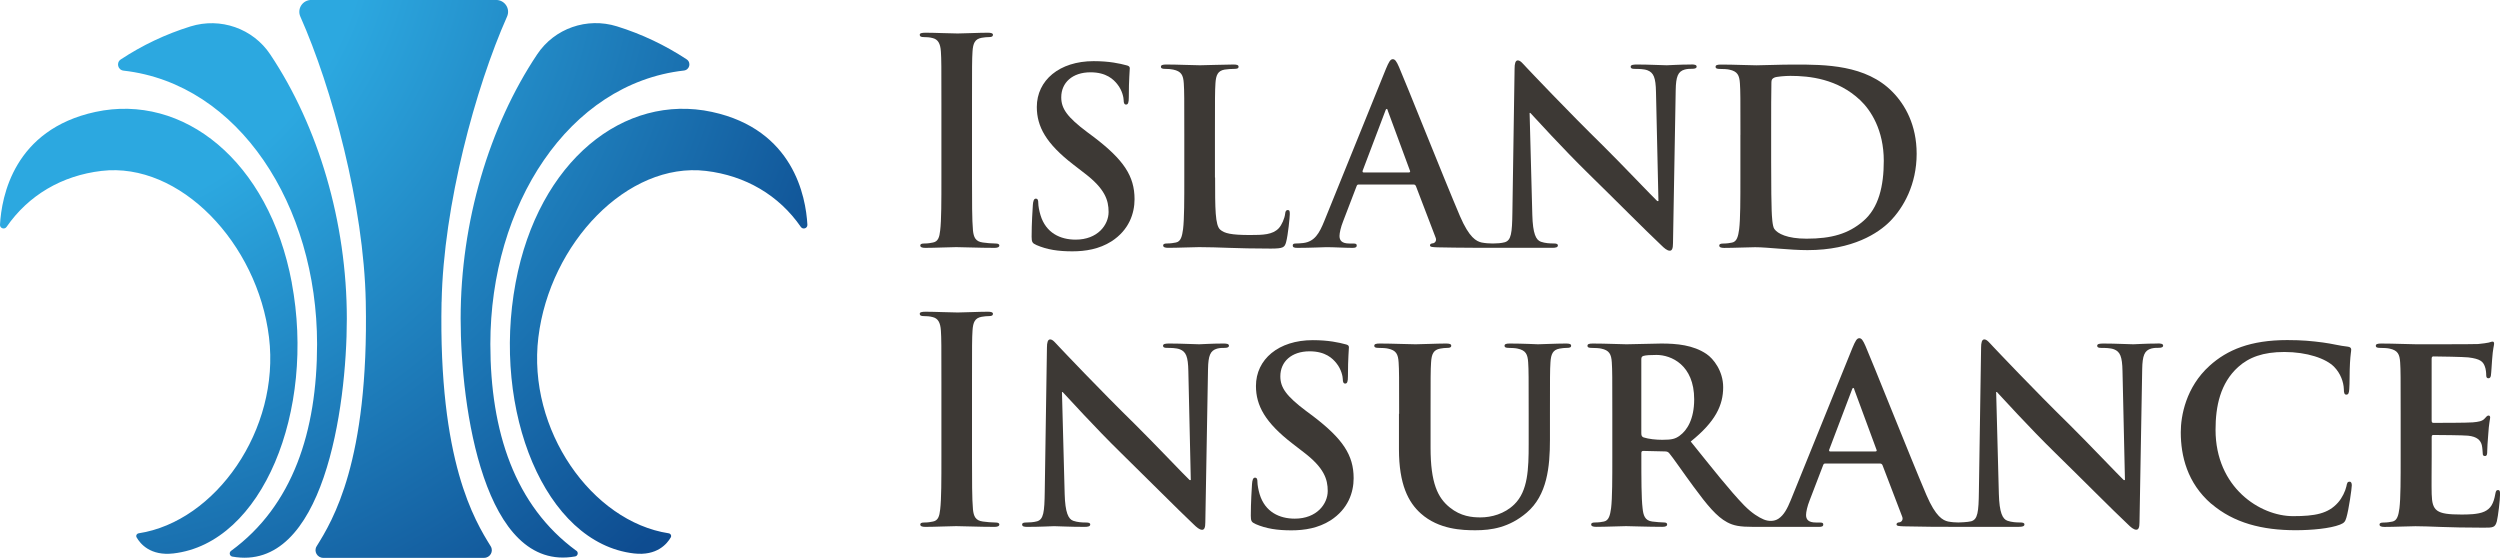 <?xml version="1.0" encoding="UTF-8"?>
<svg xmlns="http://www.w3.org/2000/svg" width="242" height="54" viewBox="0 0 242 54" fill="none">
  <g clip-path="url(#clip0_1_11)">
    <path d="M55.79 53.315C49.822 48.955 47.466 41.759 47.466 33.302C47.466 19.896 55.022 8.095 66.198 6.829C66.758 6.765 66.934 6.052 66.464 5.742C64.401 4.384 62.134 3.3 59.72 2.55C56.812 1.648 53.675 2.748 52 5.258C47.343 12.229 44.59 21.496 44.59 30.836C44.59 39.495 46.869 55.438 55.672 53.863C55.941 53.815 56.015 53.468 55.794 53.307L55.79 53.315ZM68.927 10.835C60.443 9.001 52.126 15.545 49.912 27.371C47.588 39.773 52.743 52.582 61.37 53.573C63.6 53.831 64.581 52.63 64.932 52.017C65.026 51.852 64.916 51.651 64.728 51.623C57.298 50.482 51.023 41.606 52.114 32.653C53.221 23.551 60.741 15.646 68.331 16.544C72.162 16.999 75.397 18.893 77.522 21.967C77.722 22.253 78.175 22.104 78.155 21.754C78.004 19.022 76.803 12.539 68.923 10.835H68.927ZM26.159 5.266C24.485 2.756 21.343 1.656 18.439 2.558C16.025 3.308 13.758 4.388 11.695 5.75C11.225 6.06 11.401 6.773 11.96 6.838C23.132 8.103 30.693 19.9 30.693 33.31C30.693 41.767 28.336 48.963 22.369 53.323C22.148 53.484 22.221 53.831 22.491 53.879C31.294 55.45 33.573 39.511 33.573 30.852C33.573 21.512 30.82 12.245 26.163 5.274L26.159 5.266ZM28.247 27.371C26.033 15.545 17.716 9.001 9.232 10.835C1.352 12.539 0.151 19.018 0 21.754C-0.02 22.1 0.437 22.253 0.633 21.967C2.757 18.893 5.993 16.995 9.824 16.544C17.414 15.646 24.934 23.551 26.041 32.653C27.131 41.606 20.857 50.482 13.427 51.623C13.239 51.651 13.129 51.852 13.223 52.017C13.574 52.634 14.554 53.831 16.785 53.573C25.412 52.578 30.567 39.773 28.242 27.371H28.247ZM42.748 29.22C42.931 19.864 46.036 8.453 49.083 1.604C49.422 0.846 48.863 -0.004 48.021 -0.004H30.134C29.296 -0.004 28.737 0.842 29.072 1.604C32.119 8.453 35.223 19.864 35.407 29.22C35.714 44.704 32.193 50.394 30.652 52.876C30.346 53.367 30.71 54 31.294 54H46.857C47.441 54 47.805 53.371 47.498 52.876C45.962 50.394 42.437 44.704 42.743 29.22H42.748Z" fill="url(#paint0_radial_1_11)"></path>
    <path d="M100.315 23.712C99.935 23.547 99.861 23.43 99.861 22.915C99.861 21.625 99.955 20.215 99.98 19.84C100.004 19.486 100.074 19.228 100.266 19.228C100.478 19.228 100.503 19.437 100.503 19.627C100.503 19.933 100.597 20.424 100.719 20.823C101.242 22.56 102.647 23.197 104.122 23.197C106.262 23.197 107.312 21.762 107.312 20.521C107.312 19.369 106.957 18.269 104.98 16.766L103.885 15.92C101.267 13.901 100.364 12.257 100.364 10.355C100.364 7.773 102.553 5.919 105.862 5.919C107.41 5.919 108.407 6.153 109.028 6.318C109.24 6.366 109.363 6.435 109.363 6.6C109.363 6.906 109.269 7.587 109.269 9.417C109.269 9.932 109.195 10.122 109.007 10.122C108.84 10.122 108.77 9.981 108.77 9.699C108.77 9.489 108.652 8.76 108.153 8.147C107.798 7.7 107.108 6.999 105.56 6.999C103.799 6.999 102.729 8.01 102.729 9.417C102.729 10.496 103.276 11.318 105.253 12.797L105.919 13.293C108.774 15.477 109.824 17.048 109.824 19.28C109.824 20.642 109.301 22.262 107.586 23.366C106.397 24.119 105.061 24.329 103.803 24.329C102.422 24.329 101.352 24.164 100.327 23.72L100.315 23.712Z" fill="#3D3935"></path>
    <path d="M117.622 17.185C117.622 20.191 117.622 21.81 118.12 22.233C118.525 22.584 119.145 22.749 121 22.749C122.262 22.749 123.189 22.725 123.786 22.092C124.072 21.786 124.358 21.129 124.403 20.682C124.427 20.473 124.476 20.332 124.664 20.332C124.832 20.332 124.852 20.448 124.852 20.73C124.852 20.988 124.684 22.749 124.497 23.43C124.354 23.946 124.235 24.063 122.997 24.063C119.57 24.063 117.998 23.922 116.07 23.922C115.522 23.922 114.023 23.99 113.071 23.99C112.761 23.99 112.593 23.922 112.593 23.756C112.593 23.64 112.687 23.567 112.973 23.567C113.329 23.567 113.615 23.519 113.831 23.474C114.309 23.382 114.428 22.862 114.521 22.181C114.64 21.194 114.64 19.34 114.64 17.181V13.051C114.64 9.481 114.64 8.824 114.591 8.075C114.542 7.277 114.354 6.902 113.566 6.737C113.374 6.689 113.088 6.668 112.781 6.668C112.52 6.668 112.377 6.62 112.377 6.459C112.377 6.298 112.544 6.245 112.9 6.245C114.019 6.245 115.518 6.318 116.159 6.318C116.731 6.318 118.467 6.245 119.395 6.245C119.726 6.245 119.893 6.294 119.893 6.459C119.893 6.624 119.75 6.668 119.464 6.668C119.203 6.668 118.823 6.693 118.537 6.737C117.896 6.854 117.704 7.253 117.655 8.075C117.606 8.828 117.606 9.485 117.606 13.051V17.181L117.622 17.185Z" fill="#3D3935"></path>
    <path d="M163.678 6.245C162.51 6.245 161.607 6.318 161.346 6.318C160.848 6.318 159.704 6.245 158.466 6.245C158.111 6.245 157.849 6.27 157.849 6.459C157.849 6.6 157.943 6.669 158.229 6.669C158.564 6.669 159.136 6.669 159.491 6.81C160.063 7.043 160.276 7.491 160.3 8.921L160.537 19.461H160.419C160.014 19.087 156.799 15.706 155.182 14.111C151.706 10.706 148.091 6.878 147.805 6.576C147.4 6.153 147.188 5.847 146.922 5.847C146.686 5.847 146.612 6.177 146.612 6.644L146.4 20.541C146.375 22.584 146.281 23.265 145.66 23.45C145.325 23.543 144.896 23.567 144.59 23.567H144.418C144.133 23.567 143.777 23.543 143.418 23.474C142.919 23.358 142.229 23.027 141.322 20.916C139.799 17.346 135.991 7.769 135.42 6.479C135.183 5.939 135.04 5.73 134.823 5.73C134.586 5.73 134.443 5.988 134.157 6.669L128.185 21.412C127.708 22.584 127.258 23.386 126.163 23.523C125.971 23.547 125.641 23.571 125.424 23.571C125.232 23.571 125.138 23.62 125.138 23.761C125.138 23.946 125.281 23.994 125.592 23.994C126.829 23.994 128.141 23.926 128.402 23.926C129.141 23.926 130.162 23.994 130.926 23.994C131.188 23.994 131.331 23.946 131.331 23.761C131.331 23.62 131.257 23.571 130.971 23.571H130.616C129.877 23.571 129.664 23.265 129.664 22.842C129.664 22.56 129.783 21.996 130.02 21.407L131.306 18.051C131.355 17.91 131.4 17.862 131.523 17.862H136.829C136.947 17.862 137.017 17.91 137.066 18.027L138.969 23.003C139.088 23.285 138.92 23.495 138.757 23.543C138.52 23.567 138.422 23.616 138.422 23.757C138.422 23.922 138.708 23.922 139.137 23.942C141.04 23.99 144.59 23.99 144.733 23.99H150.256C150.591 23.99 150.803 23.942 150.803 23.757C150.803 23.616 150.66 23.567 150.399 23.567C150.019 23.567 149.565 23.543 149.161 23.402C148.683 23.237 148.377 22.628 148.328 20.795L148.066 10.935H148.14C148.569 11.383 151.211 14.316 153.805 16.851C156.281 19.268 159.328 22.346 160.827 23.753C161.089 24.01 161.374 24.268 161.636 24.268C161.848 24.268 161.946 24.059 161.946 23.539L162.208 8.723C162.232 7.41 162.424 6.914 163.09 6.729C163.376 6.66 163.568 6.66 163.805 6.66C164.091 6.66 164.234 6.592 164.234 6.451C164.234 6.262 163.997 6.237 163.686 6.237L163.678 6.245ZM136.375 16.693H131.997C131.903 16.693 131.878 16.621 131.903 16.528L134.092 10.754C134.117 10.662 134.162 10.545 134.235 10.545C134.309 10.545 134.329 10.662 134.353 10.754L136.494 16.552C136.518 16.621 136.494 16.693 136.375 16.693Z" fill="#3D3935"></path>
    <path d="M168.474 13.055C168.474 9.485 168.474 8.828 168.425 8.079C168.376 7.281 168.188 6.906 167.4 6.741C167.212 6.693 166.803 6.673 166.472 6.673C166.211 6.673 166.068 6.624 166.068 6.463C166.068 6.302 166.235 6.25 166.591 6.25C167.853 6.25 169.352 6.322 170.018 6.322C170.757 6.322 172.256 6.25 173.682 6.25C176.656 6.25 180.634 6.25 183.224 8.925C184.413 10.146 185.532 12.096 185.532 14.888C185.532 17.846 184.27 20.098 182.938 21.44C181.843 22.544 179.368 24.212 174.965 24.212C173.229 24.212 171.084 23.93 169.895 23.93C169.348 23.93 167.849 23.998 166.897 23.998C166.587 23.998 166.423 23.93 166.423 23.765C166.423 23.648 166.517 23.575 166.803 23.575C167.163 23.575 167.444 23.527 167.661 23.483C168.135 23.39 168.257 22.87 168.351 22.189C168.47 21.202 168.47 19.349 168.47 17.189V13.059L168.474 13.055ZM171.448 15.638C171.448 18.128 171.472 19.933 171.497 20.38C171.521 20.968 171.566 21.907 171.758 22.165C172.068 22.612 172.996 23.104 174.875 23.104C177.301 23.104 178.923 22.632 180.348 21.412C181.872 20.122 182.35 17.983 182.35 15.565C182.35 12.584 181.088 10.658 180.066 9.695C177.877 7.628 175.165 7.345 173.306 7.345C172.828 7.345 171.95 7.414 171.758 7.511C171.546 7.603 171.472 7.724 171.472 7.982C171.448 8.78 171.448 10.823 171.448 12.676V15.634V15.638Z" fill="#3D3935"></path>
    <path d="M91.128 9.989C91.128 6.415 91.128 5.754 91.079 5C91.03 4.203 90.793 3.804 90.27 3.683C90.009 3.61 89.698 3.59 89.413 3.59C89.176 3.59 89.033 3.542 89.033 3.356C89.033 3.215 89.225 3.167 89.605 3.167C90.511 3.167 92.015 3.24 92.705 3.24C93.301 3.24 94.707 3.167 95.613 3.167C95.924 3.167 96.116 3.215 96.116 3.356C96.116 3.546 95.973 3.59 95.736 3.59C95.499 3.59 95.307 3.614 95.021 3.659C94.376 3.775 94.188 4.178 94.139 5C94.09 5.754 94.09 6.411 94.09 9.989V17.173C94.09 19.453 94.09 21.311 94.184 22.322C94.257 22.959 94.421 23.382 95.139 23.474C95.474 23.523 95.997 23.571 96.357 23.571C96.618 23.571 96.737 23.64 96.737 23.761C96.737 23.926 96.545 23.994 96.283 23.994C94.711 23.994 93.207 23.922 92.562 23.922C92.015 23.922 90.511 23.994 89.56 23.994C89.249 23.994 89.082 23.922 89.082 23.761C89.082 23.644 89.176 23.571 89.462 23.571C89.821 23.571 90.107 23.523 90.319 23.474C90.797 23.382 90.94 22.979 91.01 22.298C91.128 21.311 91.128 19.453 91.128 17.173V9.989Z" fill="#3D3935"></path>
    <path d="M103.06 47.807C103.109 49.636 103.419 50.249 103.893 50.414C104.298 50.555 104.751 50.579 105.131 50.579C105.392 50.579 105.535 50.627 105.535 50.769C105.535 50.954 105.319 51.002 104.988 51.002C103.44 51.002 102.488 50.934 102.035 50.934C101.822 50.934 100.703 51.002 99.465 51.002C99.155 51.002 98.942 50.978 98.942 50.769C98.942 50.627 99.085 50.579 99.322 50.579C99.633 50.579 100.062 50.555 100.392 50.462C101.013 50.273 101.107 49.592 101.132 47.549L101.344 33.652C101.344 33.181 101.418 32.855 101.655 32.855C101.916 32.855 102.129 33.161 102.537 33.584C102.823 33.89 106.442 37.714 109.914 41.118C111.532 42.714 114.746 46.095 115.151 46.469H115.269L115.032 35.929C115.008 34.498 114.795 34.051 114.224 33.818C113.868 33.676 113.296 33.676 112.961 33.676C112.675 33.676 112.582 33.608 112.582 33.467C112.582 33.278 112.843 33.253 113.202 33.253C114.44 33.253 115.584 33.326 116.082 33.326C116.344 33.326 117.25 33.253 118.415 33.253C118.725 33.253 118.962 33.278 118.962 33.467C118.962 33.608 118.819 33.676 118.533 33.676C118.296 33.676 118.104 33.676 117.818 33.745C117.152 33.934 116.96 34.426 116.936 35.739L116.675 50.555C116.675 51.071 116.581 51.284 116.364 51.284C116.103 51.284 115.817 51.026 115.555 50.769C114.056 49.358 111.009 46.284 108.534 43.866C105.94 41.332 103.297 38.395 102.868 37.952H102.798L103.06 47.811V47.807Z" fill="#3D3935"></path>
    <path d="M121.531 50.72C121.151 50.555 121.078 50.438 121.078 49.923C121.078 48.633 121.172 47.223 121.196 46.848C121.221 46.494 121.29 46.236 121.482 46.236C121.694 46.236 121.719 46.445 121.719 46.635C121.719 46.941 121.813 47.432 121.931 47.831C122.454 49.568 123.859 50.205 125.334 50.205C127.474 50.205 128.524 48.77 128.524 47.529C128.524 46.377 128.169 45.277 126.192 43.774L125.097 42.928C122.479 40.909 121.576 39.265 121.576 37.364C121.576 34.781 123.765 32.927 127.074 32.927C128.622 32.927 129.619 33.161 130.24 33.326C130.456 33.374 130.575 33.443 130.575 33.608C130.575 33.914 130.481 34.595 130.481 36.425C130.481 36.94 130.411 37.13 130.219 37.13C130.052 37.13 129.983 36.989 129.983 36.707C129.983 36.497 129.864 35.768 129.362 35.155C129.006 34.708 128.316 34.007 126.768 34.007C125.007 34.007 123.937 35.018 123.937 36.425C123.937 37.505 124.484 38.326 126.461 39.805L127.127 40.301C129.983 42.485 131.032 44.056 131.032 46.288C131.032 47.65 130.509 49.27 128.794 50.374C127.605 51.127 126.269 51.337 125.011 51.337C123.631 51.337 122.56 51.172 121.535 50.728L121.531 50.72Z" fill="#3D3935"></path>
    <path d="M135.436 40.059C135.436 36.489 135.436 35.832 135.387 35.083C135.338 34.285 135.15 33.91 134.361 33.745C134.169 33.697 133.765 33.676 133.434 33.676C133.173 33.676 133.03 33.628 133.03 33.467C133.03 33.306 133.197 33.253 133.553 33.253C134.815 33.253 136.314 33.326 137.029 33.326C137.601 33.326 139.1 33.253 139.958 33.253C140.313 33.253 140.48 33.302 140.48 33.467C140.48 33.632 140.337 33.676 140.101 33.676C139.839 33.676 139.696 33.701 139.41 33.745C138.769 33.862 138.577 34.261 138.528 35.083C138.479 35.836 138.479 36.493 138.479 40.059V43.347C138.479 46.751 139.169 48.182 140.337 49.121C141.408 49.991 142.502 50.084 143.311 50.084C144.357 50.084 145.644 49.753 146.595 48.814C147.907 47.525 147.976 45.41 147.976 42.992V40.059C147.976 36.489 147.976 35.832 147.927 35.083C147.878 34.285 147.69 33.91 146.902 33.745C146.71 33.697 146.305 33.676 146.044 33.676C145.783 33.676 145.64 33.628 145.64 33.467C145.64 33.306 145.807 33.253 146.138 33.253C147.351 33.253 148.85 33.326 148.875 33.326C149.161 33.326 150.66 33.253 151.587 33.253C151.922 33.253 152.085 33.302 152.085 33.467C152.085 33.632 151.942 33.676 151.656 33.676C151.395 33.676 151.252 33.701 150.966 33.745C150.325 33.862 150.133 34.261 150.084 35.083C150.035 35.836 150.035 36.493 150.035 40.059V42.569C150.035 45.176 149.773 47.944 147.772 49.636C146.081 51.071 144.369 51.329 142.821 51.329C141.559 51.329 139.275 51.26 137.539 49.709C136.326 48.629 135.419 46.892 135.419 43.488V40.059H135.436Z" fill="#3D3935"></path>
    <path d="M208.84 33.254C207.672 33.254 206.769 33.326 206.507 33.326C206.009 33.326 204.865 33.254 203.628 33.254C203.268 33.254 203.007 33.278 203.007 33.467C203.007 33.608 203.101 33.677 203.387 33.677C203.722 33.677 204.289 33.677 204.649 33.818C205.221 34.051 205.433 34.499 205.458 35.929L205.695 46.469H205.576C205.172 46.095 201.957 42.714 200.339 41.119C196.863 37.714 193.248 33.886 192.962 33.584C192.558 33.161 192.341 32.855 192.08 32.855C191.843 32.855 191.77 33.185 191.77 33.652L191.557 47.549C191.533 49.592 191.439 50.273 190.818 50.458C190.483 50.551 189.613 50.575 189.576 50.575C189.29 50.575 188.935 50.551 188.575 50.483C188.077 50.366 187.387 50.035 186.48 47.924C184.956 44.354 181.149 34.777 180.577 33.487C180.34 32.947 180.197 32.738 179.981 32.738C179.744 32.738 179.601 32.996 179.315 33.677L173.343 48.42C173.012 49.23 172.689 49.854 172.158 50.209C171.742 50.487 171.186 50.479 170.721 50.281C170.255 50.084 169.593 49.693 168.825 48.911C167.42 47.457 165.778 45.365 163.662 42.738C166.068 40.812 166.803 39.217 166.803 37.48C166.803 35.909 165.851 34.708 165.186 34.265C163.899 33.395 162.306 33.254 160.807 33.254C160.067 33.254 158.262 33.326 157.449 33.326C156.951 33.326 155.452 33.254 154.189 33.254C153.834 33.254 153.667 33.302 153.667 33.467C153.667 33.632 153.809 33.677 154.071 33.677C154.406 33.677 154.81 33.701 154.998 33.745C155.782 33.91 155.974 34.285 156.023 35.083C156.072 35.836 156.072 36.493 156.072 40.059V44.189C156.072 46.349 156.072 48.202 155.954 49.189C155.86 49.87 155.737 50.386 155.264 50.483C155.047 50.531 154.765 50.575 154.406 50.575C154.12 50.575 154.026 50.644 154.026 50.765C154.026 50.93 154.193 50.998 154.5 50.998C155.452 50.998 156.951 50.93 157.404 50.93C157.764 50.93 159.524 50.998 160.905 50.998C161.215 50.998 161.379 50.93 161.379 50.765C161.379 50.648 161.285 50.575 161.093 50.575C160.807 50.575 160.284 50.527 159.928 50.483C159.214 50.39 159.071 49.87 159.001 49.189C158.883 48.202 158.883 46.349 158.883 44.165V43.838C158.883 43.697 158.956 43.649 159.075 43.649L161.146 43.697C161.313 43.697 161.456 43.721 161.575 43.863C161.885 44.213 162.98 45.813 163.932 47.102C165.263 48.911 166.17 50.011 167.191 50.555C167.812 50.886 168.404 51.002 169.74 51.002H176.088C176.349 51.002 176.492 50.954 176.492 50.769C176.492 50.628 176.419 50.579 176.133 50.579H175.778C175.038 50.579 174.826 50.273 174.826 49.85C174.826 49.568 174.944 49.004 175.181 48.416L176.468 45.059C176.517 44.918 176.562 44.87 176.684 44.87H181.991C182.097 44.87 182.191 44.934 182.227 45.031L184.131 50.011C184.249 50.293 184.082 50.503 183.919 50.551C183.682 50.575 183.584 50.624 183.584 50.765C183.584 50.93 183.87 50.93 184.298 50.95C186.202 50.998 187.938 50.998 188.796 50.998H195.417C195.748 50.998 195.965 50.95 195.965 50.765C195.965 50.624 195.822 50.575 195.56 50.575C195.18 50.575 194.727 50.551 194.323 50.41C193.849 50.245 193.538 49.636 193.489 47.803L193.228 37.944H193.297C193.726 38.391 196.369 41.324 198.963 43.858C201.438 46.276 204.486 49.354 205.985 50.761C206.246 51.019 206.532 51.276 206.793 51.276C207.006 51.276 207.104 51.067 207.104 50.547L207.365 35.731C207.39 34.418 207.578 33.922 208.248 33.737C208.534 33.669 208.721 33.669 208.962 33.669C209.248 33.669 209.391 33.6 209.391 33.459C209.391 33.27 209.154 33.245 208.844 33.245L208.84 33.254ZM162.596 42.174C162.167 42.48 161.857 42.573 160.905 42.573C160.308 42.573 159.594 42.501 159.095 42.34C158.928 42.267 158.879 42.174 158.879 41.916V34.781C158.879 34.591 158.928 34.499 159.095 34.45C159.332 34.382 159.761 34.358 160.357 34.358C161.763 34.358 163.997 35.321 163.997 38.653C163.997 40.579 163.307 41.659 162.592 42.174H162.596ZM181.537 43.701H177.158C177.064 43.701 177.04 43.629 177.064 43.536L179.254 37.762C179.278 37.67 179.323 37.553 179.397 37.553C179.47 37.553 179.491 37.67 179.515 37.762L181.656 43.56C181.68 43.629 181.656 43.701 181.537 43.701Z" fill="#3D3935"></path>
    <path d="M214.052 48.77C211.72 46.752 211.099 44.12 211.099 41.844C211.099 40.248 211.597 37.476 213.884 35.409C215.596 33.858 217.859 32.919 221.405 32.919C222.879 32.919 223.762 33.012 224.856 33.153C225.759 33.27 226.523 33.483 227.238 33.552C227.499 33.576 227.597 33.693 227.597 33.834C227.597 34.023 227.524 34.305 227.479 35.127C227.43 35.901 227.454 37.194 227.409 37.662C227.385 38.016 227.336 38.202 227.123 38.202C226.931 38.202 226.886 38.016 226.886 37.686C226.862 36.956 226.551 36.135 225.959 35.526C225.175 34.704 223.316 34.072 221.127 34.072C219.056 34.072 217.7 34.587 216.654 35.526C214.918 37.097 214.465 39.33 214.465 41.606C214.465 47.195 218.774 49.963 221.964 49.963C224.084 49.963 225.367 49.729 226.319 48.649C226.723 48.202 227.033 47.521 227.127 47.098C227.197 46.723 227.246 46.627 227.438 46.627C227.605 46.627 227.654 46.792 227.654 46.981C227.654 47.263 227.368 49.306 227.131 50.104C227.013 50.503 226.919 50.62 226.511 50.785C225.559 51.16 223.749 51.325 222.226 51.325C218.966 51.325 216.229 50.62 214.06 48.766L214.052 48.77Z" fill="#3D3935"></path>
    <path d="M232.384 40.059C232.384 36.489 232.384 35.832 232.335 35.083C232.286 34.285 232.099 33.91 231.31 33.745C231.118 33.697 230.714 33.676 230.383 33.676C230.121 33.676 229.979 33.628 229.979 33.467C229.979 33.306 230.146 33.254 230.501 33.254C231.764 33.254 233.263 33.326 233.929 33.326C234.692 33.326 239.427 33.326 239.88 33.302C240.333 33.254 240.713 33.209 240.905 33.161C241.024 33.137 241.167 33.068 241.285 33.068C241.404 33.068 241.428 33.161 241.428 33.282C241.428 33.447 241.31 33.729 241.236 34.809C241.212 35.042 241.163 36.078 241.118 36.36C241.093 36.477 241.048 36.618 240.881 36.618C240.713 36.618 240.664 36.501 240.664 36.288C240.664 36.122 240.64 35.723 240.521 35.441C240.354 35.018 240.117 34.736 238.928 34.595C238.524 34.547 236.024 34.502 235.55 34.502C235.432 34.502 235.383 34.571 235.383 34.736V40.675C235.383 40.84 235.407 40.933 235.55 40.933C236.073 40.933 238.81 40.933 239.357 40.885C239.929 40.837 240.284 40.768 240.501 40.53C240.668 40.345 240.762 40.224 240.881 40.224C240.975 40.224 241.048 40.272 241.048 40.413C241.048 40.554 240.93 40.929 240.856 42.126C240.807 42.597 240.762 43.536 240.762 43.697C240.762 43.887 240.762 44.145 240.55 44.145C240.383 44.145 240.333 44.052 240.333 43.935C240.309 43.701 240.309 43.395 240.24 43.089C240.121 42.621 239.786 42.267 238.908 42.174C238.454 42.126 236.098 42.106 235.53 42.106C235.411 42.106 235.387 42.198 235.387 42.339V44.193C235.387 44.991 235.362 47.15 235.387 47.831C235.436 49.451 235.816 49.806 238.242 49.806C238.859 49.806 239.86 49.806 240.481 49.524C241.101 49.242 241.387 48.75 241.551 47.787C241.6 47.529 241.645 47.436 241.812 47.436C242.004 47.436 242.004 47.626 242.004 47.859C242.004 48.399 241.812 49.995 241.694 50.466C241.526 51.079 241.314 51.079 240.407 51.079C236.812 51.079 235.219 50.938 233.814 50.938C233.267 50.938 231.768 51.006 230.816 51.006C230.505 51.006 230.338 50.938 230.338 50.773C230.338 50.656 230.432 50.583 230.718 50.583C231.073 50.583 231.359 50.535 231.576 50.491C232.054 50.398 232.172 49.878 232.266 49.197C232.384 48.21 232.384 46.357 232.384 44.197V40.067V40.059Z" fill="#3D3935"></path>
    <path d="M91.128 36.997C91.128 33.423 91.128 32.762 91.079 32.008C91.03 31.211 90.793 30.812 90.27 30.691C90.009 30.618 89.698 30.598 89.413 30.598C89.176 30.598 89.033 30.55 89.033 30.364C89.033 30.223 89.225 30.175 89.605 30.175C90.511 30.175 92.015 30.248 92.705 30.248C93.301 30.248 94.707 30.175 95.613 30.175C95.924 30.175 96.116 30.223 96.116 30.364C96.116 30.554 95.973 30.598 95.736 30.598C95.499 30.598 95.307 30.622 95.021 30.667C94.376 30.784 94.188 31.186 94.139 32.008C94.09 32.762 94.09 33.419 94.09 36.997V44.181C94.09 46.461 94.09 48.319 94.184 49.33C94.257 49.967 94.421 50.39 95.139 50.483C95.474 50.531 95.997 50.579 96.357 50.579C96.618 50.579 96.737 50.648 96.737 50.769C96.737 50.934 96.545 51.002 96.283 51.002C94.711 51.002 93.207 50.93 92.562 50.93C92.015 50.93 90.511 51.002 89.56 51.002C89.249 51.002 89.082 50.93 89.082 50.769C89.082 50.652 89.176 50.579 89.462 50.579C89.821 50.579 90.107 50.531 90.319 50.483C90.797 50.39 90.94 49.987 91.01 49.306C91.128 48.319 91.128 46.461 91.128 44.181V36.997Z" fill="#3D3935"></path>
  </g>
  <defs>
    <radialGradient id="paint0_radial_1_11" cx="0" cy="0" r="1" gradientUnits="userSpaceOnUse" gradientTransform="translate(4.02 -9.271) scale(85.748 84.582)">
      <stop offset="0.37" stop-color="#2CA8E0"></stop>
      <stop offset="1" stop-color="#0E4C90"></stop>
    </radialGradient>
    <clipPath id="clip0_1_11">
      <rect width="242" height="54" fill="white"></rect>
    </clipPath>
  </defs>
</svg>
